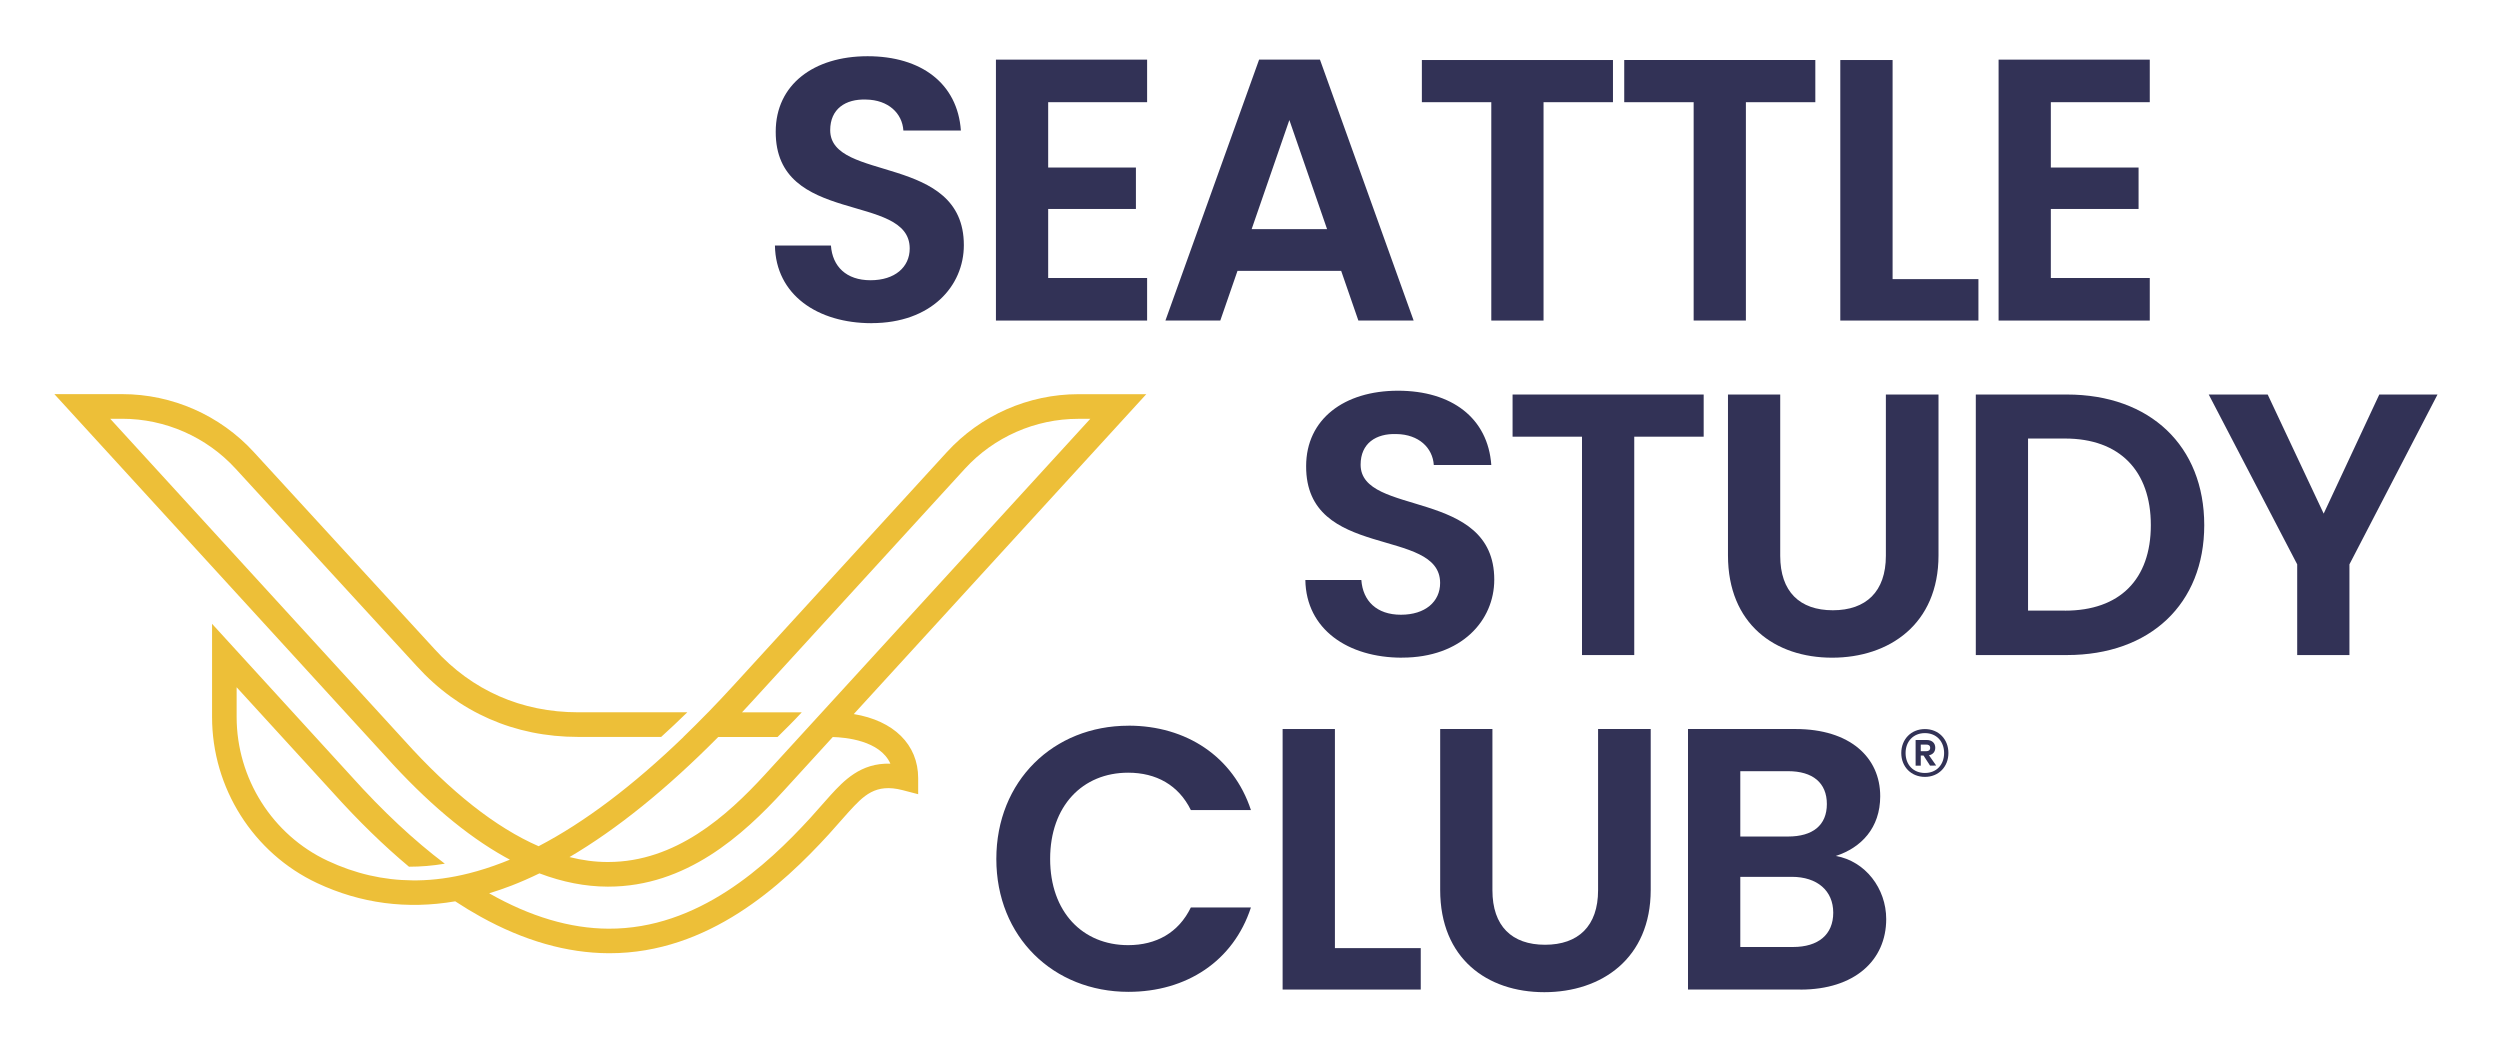 <?xml version="1.0" encoding="UTF-8"?>
<svg id="Layer_1" data-name="Layer 1" xmlns="http://www.w3.org/2000/svg" viewBox="0 0 446.49 188.19">
  <defs>
    <style>
      .cls-1 {
        fill: #323256;
      }

      .cls-1, .cls-2 {
        stroke-width: 0px;
      }

      .cls-2 {
        fill: #edbf38;
      }
    </style>
  </defs>
  <g>
    <g>
      <path class="cls-1" d="m155.67,57.72c-9.67,0-17.13-5.07-17.27-13.87h10c.27,3.73,2.73,6.2,7.07,6.2s7-2.33,7-5.67c0-10.07-24-4-23.93-20.87,0-8.4,6.8-13.47,16.4-13.47s16.07,4.87,16.67,13.27h-10.27c-.2-3.07-2.67-5.47-6.67-5.53-3.67-.13-6.4,1.67-6.4,5.47,0,9.33,23.87,4.13,23.87,20.53,0,7.33-5.87,13.93-16.47,13.93Z"/>
      <path class="cls-1" d="m204.87,18.25h-17.67v11.67h15.67v7.4h-15.67v12.33h17.67v7.6h-27V10.65h27v7.6Z"/>
      <path class="cls-1" d="m239.54,48.38h-18.53l-3.07,8.87h-9.8l16.73-46.6h10.87l16.73,46.6h-9.87l-3.07-8.87Zm-9.27-26.93l-6.73,19.47h13.47l-6.73-19.47Z"/>
      <path class="cls-1" d="m253.94,10.72h34.13v7.53h-12.4v39h-9.33V18.25h-12.4v-7.53Z"/>
      <path class="cls-1" d="m290.08,10.72h34.13v7.53h-12.4v39h-9.33V18.25h-12.4v-7.53Z"/>
      <path class="cls-1" d="m338.01,10.72v39.13h15.33v7.4h-24.67V10.72h9.33Z"/>
      <path class="cls-1" d="m383.94,18.25h-17.67v11.67h15.67v7.4h-15.67v12.33h17.67v7.6h-27V10.65h27v7.6Z"/>
      <path class="cls-1" d="m250.4,117.46c-9.67,0-17.13-5.07-17.27-13.87h10c.27,3.73,2.73,6.2,7.07,6.2s7-2.33,7-5.67c0-10.07-24-4-23.93-20.87,0-8.4,6.8-13.47,16.4-13.47s16.07,4.87,16.67,13.27h-10.27c-.2-3.07-2.67-5.47-6.67-5.53-3.67-.13-6.4,1.67-6.4,5.47,0,9.33,23.87,4.13,23.87,20.53,0,7.33-5.87,13.93-16.47,13.93Z"/>
      <path class="cls-1" d="m270.14,70.46h34.13v7.53h-12.4v39h-9.33v-39h-12.4v-7.53Z"/>
      <path class="cls-1" d="m308.61,70.46h9.33v28.8c0,6.4,3.47,9.73,9.4,9.73s9.47-3.33,9.47-9.73v-28.8h9.4v28.73c0,12.27-8.8,18.27-19,18.27s-18.6-6-18.6-18.27v-28.73Z"/>
      <path class="cls-1" d="m393.67,93.79c0,14.07-9.67,23.2-24.53,23.2h-16.27v-46.53h16.27c14.87,0,24.53,9.2,24.53,23.33Zm-24.87,15.27c9.8,0,15.33-5.6,15.33-15.27s-5.53-15.47-15.33-15.47h-6.6v30.73h6.6Z"/>
      <path class="cls-1" d="m394.47,70.46h10.53l10,21.27,9.93-21.27h10.4l-15.73,30.33v16.2h-9.33v-16.2l-15.8-30.33Z"/>
      <path class="cls-1" d="m201.54,129.6c10.33,0,18.73,5.53,21.87,15.07h-10.73c-2.2-4.47-6.2-6.67-11.2-6.67-8.13,0-13.93,5.93-13.93,15.4s5.8,15.4,13.93,15.4c5,0,9-2.2,11.2-6.73h10.73c-3.13,9.6-11.53,15.07-21.87,15.07-13.4,0-23.6-9.8-23.6-23.73s10.2-23.8,23.6-23.8Z"/>
      <path class="cls-1" d="m238.41,130.2v39.13h15.33v7.4h-24.67v-46.53h9.33Z"/>
      <path class="cls-1" d="m257.21,130.2h9.33v28.8c0,6.4,3.47,9.73,9.4,9.73s9.47-3.33,9.47-9.73v-28.8h9.4v28.73c0,12.27-8.8,18.27-19,18.27s-18.6-6-18.6-18.27v-28.73Z"/>
      <path class="cls-1" d="m321.54,176.73h-20.07v-46.53h19.2c9.73,0,15.13,5.07,15.13,12,0,5.67-3.4,9.2-7.93,10.67,5.27.93,9,5.8,9,11.27,0,7.4-5.67,12.6-15.33,12.6Zm-2.2-39h-8.53v11.67h8.53c4.4,0,6.93-2,6.93-5.8s-2.53-5.87-6.93-5.87Zm.67,18.87h-9.2v12.53h9.4c4.53,0,7.2-2.2,7.2-6.13s-2.87-6.4-7.4-6.4Z"/>
    </g>
    <path class="cls-2" d="m152.46,127.55l52.26-57.15h-12.13c-8.92,0-17.48,3.77-23.49,10.35l-37.97,41.52c-1.56,1.71-3.12,3.36-4.66,4.95h-.01c-1.49,1.53-2.96,3-4.41,4.4h.02c-9.04,8.72-17.7,15.25-25.88,19.51-7.66-3.35-15.7-9.68-24.02-18.94l-52.49-57.4h2.15c7.68,0,15.06,3.25,20.25,8.92l32.31,35.21c7.51,8.3,17.49,12.69,28.85,12.69h14.84c1.54-1.39,3.09-2.86,4.67-4.4h-19.51c-10.08,0-18.93-3.89-25.6-11.25l-32.31-35.22c-6.02-6.58-14.58-10.35-23.49-10.35h-12.13l59.21,64.75c7.23,8.04,14.37,14.06,21.22,17.89.31.17.62.34.92.5-.43.18-.85.35-1.28.51-2.05.79-4.07,1.44-6.06,1.94h0c-3.17.8-6.23,1.21-9.18,1.25-.28,0-.56,0-.84,0-.01,0-.02,0-.03,0h0c-5.22-.04-10.25-1.2-15.16-3.5-9.87-4.62-16.25-14.71-16.25-25.69v-5.3l17.18,18.8c4.57,5.08,9.11,9.5,13.6,13.25,2.08,0,4.22-.17,6.4-.54-5.48-4.13-11.07-9.35-16.74-15.66l-24.83-27.18v16.64c0,12.68,7.37,24.32,18.78,29.67,7.77,3.64,16.03,4.73,24.65,3.25,1.52,1,3.02,1.91,4.52,2.74,7.74,4.3,15.44,6.5,22.87,6.53.06,0,.11,0,.17,0,17.67,0,30.8-12.11,39.15-21.23l3.33-3.75.25-.28c2.64-2.87,4.73-5.14,9.63-3.86l2.76.72v-2.85c0-6.05-4.39-10.29-11.49-11.46Zm-24.16,4.07h10.57c1.41-1.39,2.9-2.86,4.32-4.4h-10.67c.61-.65,1.22-1.31,1.83-1.98l37.97-41.52c5.19-5.67,12.57-8.92,20.25-8.92h2.15l-46.16,50.48h0c-2.09,2.28-3.98,4.35-5.8,6.34h0l-6.23,6.81h0c-6.68,7.27-15.86,15.52-27.92,15.52-.04,0-.08,0-.12,0-2.22,0-4.48-.3-6.78-.88,8.47-4.98,17.35-12.15,26.56-21.44Zm20.03,10.4l-3.6,4.05c-7.81,8.53-20.05,19.86-36.05,19.79-6.86-.03-13.98-2.15-21.32-6.32,1.32-.4,2.64-.86,3.98-1.37,1.65-.64,3.32-1.37,5-2.19,4.12,1.56,8.19,2.36,12.16,2.37.05,0,.09,0,.14,0,13.87,0,24.02-9.14,31.32-17.12h0s8.77-9.6,8.77-9.6c2.22.06,8.44.6,10.29,4.76-5.35-.18-8.38,3.12-10.7,5.64Z"/>
  </g>
  <path class="cls-1" d="m339.56,134.49c0-2.45,1.75-4.28,4.22-4.28s4.2,1.83,4.2,4.28-1.75,4.26-4.2,4.26-4.22-1.81-4.22-4.26Zm.77,0c0,2.07,1.36,3.56,3.45,3.56s3.43-1.49,3.43-3.56-1.36-3.56-3.43-3.56-3.45,1.49-3.45,3.56Zm4.18.4l1.28,1.83-1.09.02-1.17-1.81h-.49v1.81h-.92v-4.58h1.98c.94,0,1.53.53,1.53,1.39,0,.72-.43,1.21-1.13,1.34Zm-1.47-1.9v1.17h1c.38,0,.68-.17.68-.6s-.3-.58-.68-.58h-1Z"/>
</svg>